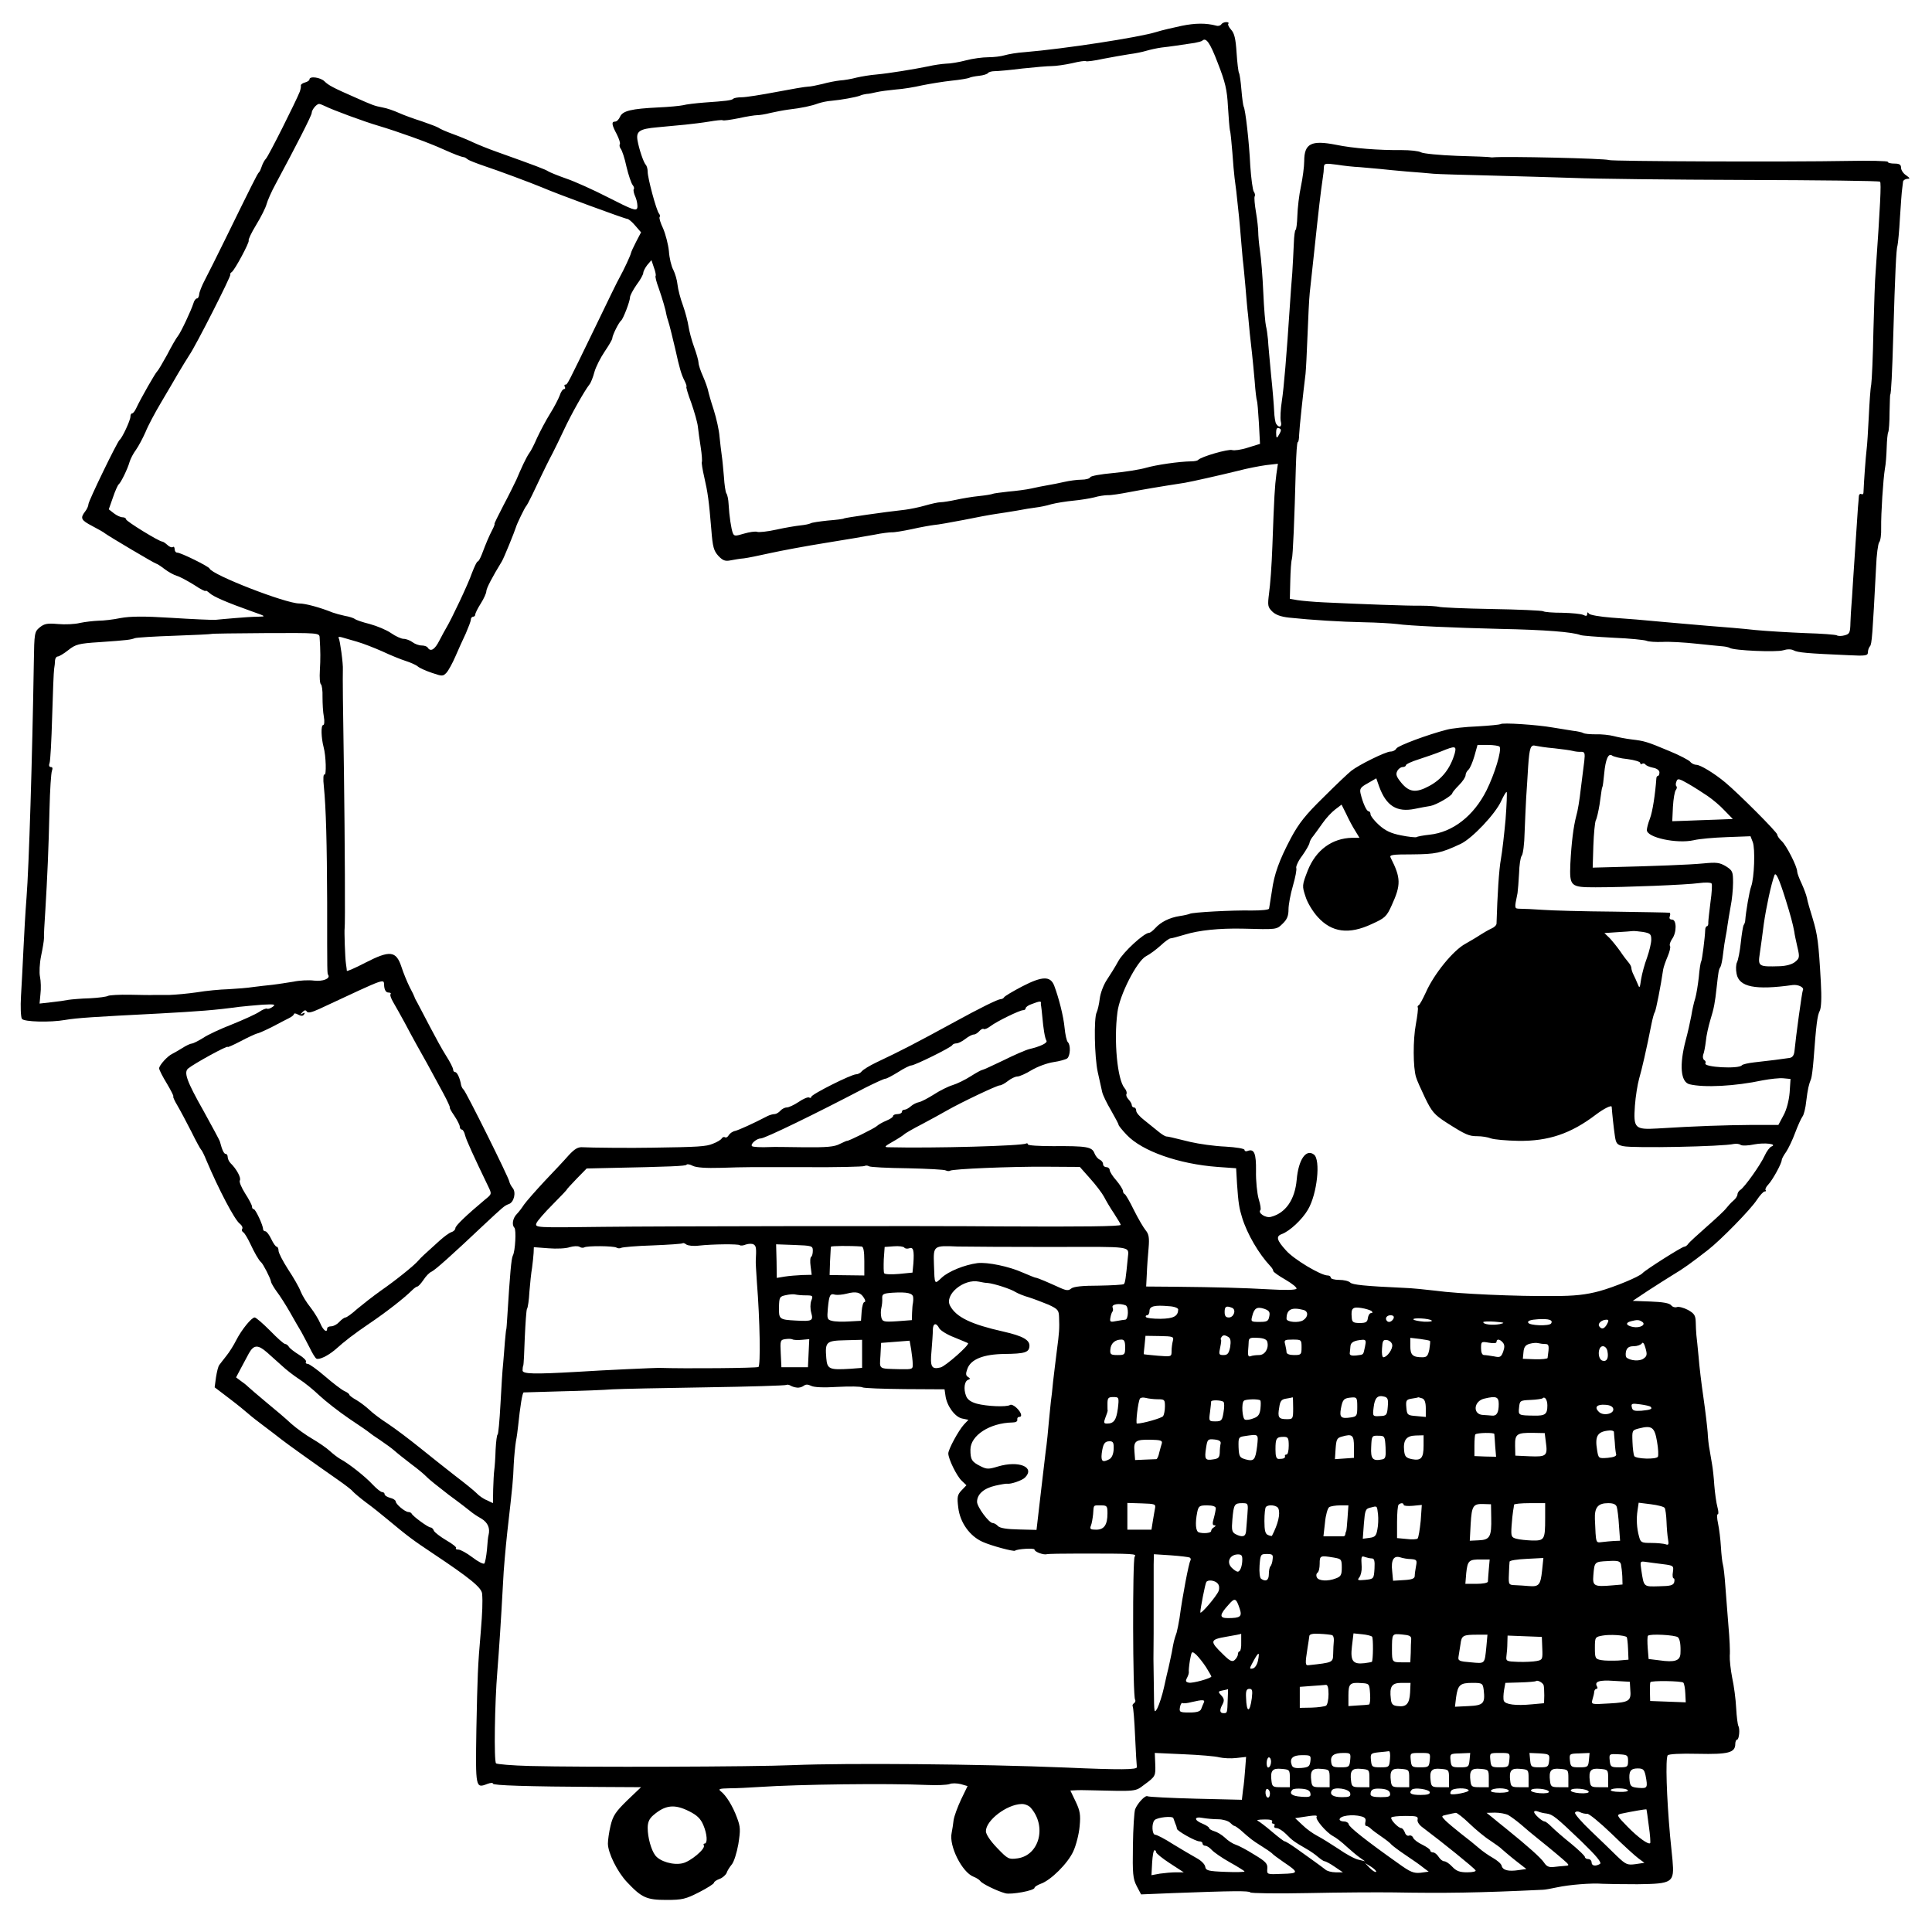 <?xml version="1.0" standalone="no"?>
<!DOCTYPE svg PUBLIC "-//W3C//DTD SVG 20010904//EN"
 "http://www.w3.org/TR/2001/REC-SVG-20010904/DTD/svg10.dtd">
<svg version="1.0" xmlns="http://www.w3.org/2000/svg"
 width="874pt" height="874pt" viewBox="0 0 874 874"
 preserveAspectRatio="xMidYMid meet">
<g transform="translate(0,874) scale(0.1,-0.1)"
fill="#000000" stroke="none">
<path d="M5345 8623 c-38 -8 -90 -20 -115 -28 -77 -24 -414 -76 -595 -91 -33
-2 -73 -9 -90 -14 -16 -5 -50 -9 -75 -9 -25 0 -70 -6 -100 -14 -30 -8 -71 -15
-90 -15 -19 -1 -55 -6 -80 -12 -69 -14 -180 -32 -235 -37 -27 -2 -68 -9 -90
-14 -22 -6 -56 -12 -75 -13 -19 -2 -55 -9 -80 -16 -25 -6 -54 -12 -65 -12 -11
0 -75 -11 -143 -24 -68 -13 -138 -24 -156 -24 -18 0 -36 -3 -39 -7 -8 -7 -31
-10 -132 -17 -38 -3 -81 -8 -95 -12 -14 -3 -64 -8 -112 -10 -121 -6 -161 -15
-173 -42 -5 -12 -15 -22 -22 -22 -18 0 -16 -14 7 -57 10 -20 17 -40 14 -45 -3
-5 -1 -14 4 -21 6 -7 18 -43 26 -81 9 -38 22 -76 28 -83 6 -7 8 -16 5 -19 -3
-3 0 -19 8 -36 7 -17 10 -39 8 -48 -4 -16 -22 -9 -130 46 -68 35 -155 74 -191
86 -37 13 -74 28 -82 33 -14 9 -53 24 -235 89 -34 12 -81 31 -105 42 -25 12
-67 29 -95 39 -27 10 -55 22 -61 27 -6 4 -40 17 -75 29 -35 11 -82 28 -104 38
-22 10 -56 22 -75 25 -36 7 -42 9 -125 46 -96 42 -119 54 -137 72 -18 18 -68
25 -68 9 0 -5 -9 -11 -20 -14 -11 -3 -20 -9 -19 -14 1 -4 -1 -17 -5 -28 -16
-41 -141 -291 -153 -303 -6 -6 -15 -22 -19 -35 -4 -12 -9 -24 -13 -27 -6 -5
-30 -53 -153 -304 -35 -71 -75 -152 -90 -180 -15 -28 -27 -59 -27 -68 -1 -10
-5 -18 -10 -18 -5 0 -13 -10 -16 -22 -10 -32 -56 -130 -70 -148 -7 -8 -29 -46
-49 -85 -21 -38 -41 -72 -45 -75 -7 -5 -73 -120 -95 -167 -6 -13 -14 -23 -18
-23 -5 0 -8 -7 -8 -15 0 -16 -37 -96 -49 -105 -11 -9 -141 -277 -141 -291 0
-8 -7 -23 -15 -33 -23 -30 -19 -39 33 -66 26 -14 52 -28 57 -33 19 -14 226
-137 232 -137 3 0 20 -11 37 -24 17 -13 42 -27 56 -31 14 -4 49 -23 78 -41 28
-19 52 -31 52 -27 0 3 8 -1 18 -10 17 -16 77 -42 192 -83 65 -23 65 -23 25
-24 -22 0 -67 -3 -100 -6 -33 -3 -73 -6 -90 -8 -16 -1 -106 3 -200 9 -127 8
-185 7 -230 -1 -33 -7 -78 -12 -100 -12 -22 -1 -59 -5 -83 -10 -23 -6 -68 -8
-100 -5 -47 4 -61 2 -82 -15 -24 -20 -25 -24 -27 -159 -7 -435 -22 -924 -33
-1063 -5 -63 -11 -169 -14 -235 -3 -66 -8 -160 -11 -210 -3 -49 -1 -96 4 -104
9 -14 129 -17 196 -5 52 9 130 14 425 29 180 10 251 15 360 30 25 3 73 7 108
10 55 3 61 1 45 -10 -10 -7 -21 -11 -25 -8 -5 2 -20 -4 -36 -15 -15 -10 -70
-35 -122 -56 -52 -20 -112 -48 -132 -62 -21 -13 -43 -24 -50 -25 -7 0 -26 -9
-43 -20 -16 -10 -37 -22 -45 -26 -22 -10 -60 -52 -60 -66 0 -7 16 -38 35 -69
19 -32 32 -58 29 -58 -3 0 5 -19 19 -42 14 -24 42 -77 63 -118 20 -41 40 -77
43 -80 4 -3 15 -25 25 -50 54 -128 128 -270 151 -286 9 -7 14 -17 11 -23 -4
-5 -1 -13 5 -16 6 -4 19 -26 30 -49 20 -43 40 -78 50 -86 9 -7 43 -73 45 -88
1 -7 13 -27 26 -45 14 -18 40 -59 59 -92 18 -33 42 -73 52 -90 9 -16 26 -49
38 -72 11 -23 24 -45 30 -49 12 -7 52 12 86 41 46 41 80 67 153 117 76 51 160
117 193 150 10 10 21 18 25 18 4 0 16 13 27 29 11 17 27 34 37 38 17 8 92 75
236 211 89 83 94 88 114 95 23 8 34 53 17 73 -7 9 -14 22 -15 29 -3 19 -197
409 -207 416 -4 3 -9 12 -11 20 -5 31 -18 59 -27 59 -5 0 -9 5 -9 11 0 7 -14
35 -32 63 -18 28 -50 87 -73 131 -23 44 -48 91 -55 105 -8 14 -15 27 -15 30
-1 3 -10 23 -22 45 -11 22 -28 63 -37 91 -24 73 -52 76 -163 19 -46 -24 -83
-40 -84 -37 0 4 -2 18 -4 32 -4 25 -8 150 -6 160 3 13 1 406 -3 700 -5 312 -6
438 -5 470 2 26 -13 135 -19 144 -3 5 3 6 14 3 10 -3 42 -12 69 -20 28 -8 79
-28 115 -44 36 -17 83 -36 105 -43 22 -7 47 -18 55 -25 8 -7 37 -20 64 -29 47
-16 50 -16 66 1 9 10 27 43 40 73 13 30 34 77 47 104 12 28 23 56 23 63 0 7 5
13 10 13 6 0 10 5 10 10 0 6 11 28 25 50 14 22 25 47 25 55 0 13 26 63 70 135
9 14 58 135 64 155 4 15 40 89 46 95 3 3 15 25 27 50 64 135 76 158 93 190 10
19 33 67 51 105 33 71 93 177 115 205 7 8 17 34 23 57 6 22 27 64 46 92 19 28
35 55 35 61 0 13 30 73 40 80 9 7 40 87 40 105 0 8 14 34 30 57 17 22 30 47
30 53 0 7 8 23 18 36 l19 22 11 -33 c7 -18 10 -35 8 -38 -3 -2 3 -27 14 -56
17 -49 32 -100 35 -121 1 -5 4 -17 7 -25 5 -13 24 -91 33 -130 19 -87 28 -116
41 -141 8 -16 12 -29 9 -29 -2 0 7 -33 22 -72 14 -40 28 -89 30 -108 2 -19 8
-62 13 -94 5 -32 7 -62 5 -66 -2 -3 3 -35 11 -69 16 -70 21 -105 32 -238 6
-78 11 -95 32 -118 20 -21 31 -25 55 -20 16 3 44 8 60 9 17 2 71 13 120 24 50
11 162 32 250 46 88 14 187 31 220 37 33 7 69 11 79 11 11 -1 51 6 90 14 39 9
85 17 101 19 17 1 77 12 135 23 58 12 123 24 145 27 22 3 65 10 95 15 30 6 69
12 85 14 17 2 49 8 71 15 23 6 68 13 99 16 32 3 75 10 95 15 20 6 48 10 61 10
13 -1 58 6 99 14 64 12 127 23 250 42 34 6 150 32 240 54 41 11 99 22 128 26
l53 6 -7 -48 c-7 -54 -10 -99 -18 -324 -3 -85 -10 -182 -15 -214 -7 -55 -6
-62 14 -82 15 -15 39 -24 76 -28 104 -11 235 -19 339 -21 58 -1 125 -5 150 -8
54 -8 259 -17 465 -22 205 -4 329 -14 365 -28 8 -3 75 -8 149 -12 74 -3 142
-10 150 -14 9 -4 41 -6 71 -5 30 2 100 -2 155 -8 55 -6 109 -11 120 -12 11 -1
25 -4 30 -7 18 -12 210 -20 241 -11 19 6 37 6 48 0 18 -10 62 -14 249 -22 77
-4 87 -2 87 13 0 9 4 21 9 27 9 8 12 52 28 359 2 55 9 105 14 112 6 6 10 35 9
65 -1 65 9 220 17 268 4 19 7 62 8 95 1 34 4 65 7 70 3 6 6 46 6 90 1 44 2 80
3 80 4 0 9 99 14 275 8 272 13 384 19 400 2 8 8 65 11 125 4 61 8 119 10 130
1 11 3 26 4 33 0 6 9 12 19 13 14 0 13 3 -5 16 -13 8 -23 24 -23 34 0 14 -7
19 -30 19 -16 0 -30 3 -30 8 0 4 -82 6 -182 4 -264 -5 -1070 -2 -1080 4 -11 7
-475 18 -527 12 -3 0 -8 0 -11 1 -3 1 -70 4 -149 6 -78 3 -152 10 -163 16 -10
6 -49 10 -86 10 -105 -1 -221 8 -298 24 -112 22 -144 6 -144 -74 0 -25 -7 -77
-15 -115 -8 -37 -15 -97 -16 -132 -1 -35 -5 -64 -8 -64 -3 0 -7 -28 -8 -62 -1
-35 -5 -94 -7 -133 -3 -38 -8 -99 -10 -135 -16 -243 -28 -384 -37 -443 -6 -38
-8 -79 -5 -93 7 -25 -7 -33 -21 -11 -4 6 -8 32 -9 57 -1 25 -7 99 -14 165 -6
66 -13 138 -14 160 -2 22 -6 49 -9 60 -3 11 -9 79 -12 150 -3 72 -10 157 -15
190 -5 33 -8 71 -8 85 0 14 -4 54 -10 89 -6 35 -9 68 -6 73 3 5 1 14 -4 21 -5
7 -12 59 -16 117 -5 107 -22 256 -30 268 -2 4 -7 38 -10 75 -3 38 -8 72 -11
77 -3 5 -8 46 -11 92 -4 63 -10 88 -25 104 -10 11 -16 24 -12 27 3 4 -1 7 -10
7 -9 0 -19 -5 -22 -10 -4 -6 -14 -9 -23 -6 -46 12 -94 12 -157 -1z m164 -168
c34 -87 42 -121 46 -197 3 -51 7 -99 9 -108 3 -8 7 -53 11 -100 3 -47 8 -98
10 -115 4 -27 10 -75 20 -175 2 -19 7 -75 11 -125 4 -49 8 -92 9 -95 1 -3 4
-45 9 -95 4 -49 9 -108 12 -130 2 -22 6 -60 8 -85 3 -25 7 -65 10 -90 3 -25 8
-81 12 -125 3 -44 8 -83 10 -87 2 -3 6 -49 9 -101 l5 -95 -55 -17 c-30 -10
-62 -14 -71 -11 -16 6 -142 -30 -154 -45 -3 -3 -16 -6 -30 -6 -59 -1 -159 -16
-205 -29 -27 -8 -95 -19 -150 -24 -55 -5 -101 -13 -103 -19 -2 -6 -20 -11 -40
-11 -20 0 -55 -5 -77 -10 -22 -5 -56 -12 -75 -15 -19 -3 -53 -10 -75 -15 -22
-5 -69 -11 -104 -14 -35 -4 -66 -8 -70 -10 -3 -2 -31 -7 -61 -10 -31 -3 -78
-11 -105 -17 -28 -6 -59 -11 -70 -11 -11 0 -42 -7 -70 -15 -27 -8 -68 -16 -90
-19 -100 -11 -270 -36 -276 -39 -3 -3 -37 -7 -75 -10 -37 -4 -73 -9 -78 -13
-6 -3 -26 -7 -46 -9 -19 -2 -68 -10 -108 -19 -40 -9 -80 -13 -87 -10 -8 3 -35
-1 -59 -8 -40 -12 -45 -12 -51 3 -7 18 -16 76 -19 131 -1 20 -5 41 -10 48 -4
6 -9 40 -11 74 -3 35 -7 79 -10 98 -3 19 -7 58 -10 85 -2 28 -14 82 -26 120
-13 39 -24 79 -26 89 -2 10 -12 39 -23 64 -11 24 -20 52 -20 61 0 9 -9 41 -20
71 -11 30 -22 72 -25 92 -3 21 -14 64 -25 95 -12 32 -23 75 -25 95 -2 21 -11
51 -19 67 -9 16 -18 54 -20 85 -3 30 -15 76 -26 102 -12 25 -19 48 -16 52 3 3
2 10 -3 16 -12 15 -51 160 -51 189 0 13 -4 27 -9 32 -10 11 -30 70 -37 110 -7
41 9 52 89 59 39 4 97 9 127 12 30 3 79 9 109 14 29 5 56 8 60 6 4 -3 36 2 72
9 36 8 74 14 85 14 10 0 37 4 59 10 22 5 58 12 80 15 61 7 107 17 136 28 15 5
42 11 60 12 45 4 110 16 129 23 8 4 22 7 30 8 8 0 29 4 45 8 17 4 56 9 87 12
32 2 86 11 120 19 35 7 95 17 133 21 39 4 74 10 80 13 5 3 25 7 44 9 20 2 38
8 41 13 3 4 16 8 30 8 14 0 70 5 125 12 55 6 115 11 133 11 18 0 60 6 92 13
32 8 61 12 63 9 3 -2 38 2 78 11 41 8 94 17 119 21 25 3 59 10 75 15 17 5 48
12 70 15 38 4 83 11 150 21 16 3 31 7 34 10 17 16 35 -9 70 -101z m-4041 -194
c35 -18 182 -72 244 -90 87 -26 227 -76 290 -105 54 -24 82 -35 96 -37 4 0 12
-5 18 -10 6 -5 40 -18 75 -30 58 -19 214 -77 264 -98 59 -26 372 -141 382
-141 6 0 23 -14 37 -31 l26 -30 -22 -42 c-12 -23 -23 -47 -24 -53 -2 -10 -31
-73 -51 -109 -7 -11 -55 -110 -108 -220 -132 -272 -128 -265 -138 -265 -4 0
-5 -4 -2 -10 3 -5 2 -10 -3 -10 -6 0 -15 -13 -20 -29 -6 -16 -25 -53 -44 -83
-18 -29 -44 -78 -58 -108 -13 -30 -29 -62 -36 -70 -6 -8 -18 -31 -27 -50 -9
-19 -23 -51 -31 -70 -9 -19 -35 -72 -59 -117 -24 -46 -42 -83 -40 -83 2 0 -2
-12 -10 -27 -15 -29 -27 -57 -47 -110 -7 -18 -15 -33 -19 -33 -4 0 -15 -24
-26 -52 -16 -48 -93 -210 -116 -248 -5 -8 -19 -34 -31 -57 -21 -42 -40 -53
-53 -33 -3 6 -16 10 -28 10 -12 0 -31 7 -41 15 -11 8 -29 15 -40 15 -11 0 -37
12 -57 26 -20 14 -63 32 -96 41 -32 8 -62 18 -68 23 -5 4 -26 11 -45 14 -19 4
-44 11 -55 15 -57 23 -123 41 -151 41 -62 0 -394 129 -406 158 -4 10 -130 72
-146 72 -7 0 -12 7 -12 16 0 8 -4 13 -9 9 -5 -3 -16 2 -24 10 -9 8 -19 15 -23
15 -14 0 -164 92 -164 101 0 5 -7 9 -16 9 -9 0 -26 8 -39 18 l-23 18 19 54
c10 30 22 56 26 59 10 8 40 69 49 101 4 14 17 39 29 55 12 17 31 53 43 80 11
28 43 88 71 135 28 47 63 107 78 133 16 27 38 63 49 80 30 43 190 359 186 365
-2 3 1 8 6 11 14 9 82 137 77 143 -3 3 12 35 34 71 22 36 43 78 47 94 4 15 22
57 42 93 92 171 162 308 162 319 0 14 21 40 33 41 4 0 15 -4 25 -9z m4682
-277 c25 -2 65 -6 90 -8 25 -3 81 -8 125 -12 44 -3 98 -8 120 -10 22 -2 137
-5 255 -8 118 -3 289 -8 380 -11 91 -4 438 -8 772 -9 334 -1 610 -4 613 -8 6
-6 1 -106 -20 -408 -3 -30 -7 -149 -10 -265 -2 -115 -7 -226 -10 -245 -4 -19
-8 -84 -11 -145 -3 -60 -7 -128 -10 -150 -4 -33 -12 -142 -14 -193 0 -7 -4
-10 -10 -7 -5 3 -11 -2 -11 -12 -1 -10 -2 -31 -4 -48 -2 -28 -5 -75 -22 -330
-3 -55 -7 -109 -8 -120 -1 -11 -3 -43 -4 -71 -1 -47 -4 -52 -26 -58 -14 -4
-30 -4 -36 0 -6 3 -69 8 -142 10 -73 3 -175 9 -227 14 -52 6 -149 14 -215 19
-66 6 -154 13 -195 17 -121 11 -140 13 -240 20 -52 4 -98 12 -102 18 -5 8 -8
7 -8 -2 0 -9 -5 -10 -17 -4 -10 5 -53 9 -95 10 -43 0 -82 3 -87 7 -6 3 -111 8
-234 10 -123 2 -230 7 -238 10 -8 2 -43 5 -79 5 -63 -1 -270 7 -440 15 -46 2
-100 7 -120 10 l-35 6 2 82 c1 45 4 89 7 97 5 15 12 183 18 412 2 65 5 118 9
118 3 0 6 15 6 33 1 29 18 188 29 276 2 18 6 97 9 175 3 77 7 164 10 191 3 28
12 111 20 185 21 198 29 267 39 335 3 17 5 38 5 49 1 17 6 18 59 11 31 -5 77
-10 102 -11z m-361 -1205 c-13 -25 -16 -24 -16 5 0 16 4 23 13 19 10 -4 11
-10 3 -24z m-4343 -923 c4 -62 4 -97 1 -149 -2 -32 0 -60 5 -63 4 -3 8 -28 7
-57 0 -29 2 -69 6 -89 4 -22 2 -38 -3 -38 -11 0 -9 -58 2 -100 11 -40 13 -130
4 -124 -5 4 -7 -20 -3 -53 10 -100 14 -259 15 -523 0 -338 0 -322 5 -331 10
-16 -25 -30 -65 -25 -23 3 -65 1 -93 -5 -29 -5 -71 -11 -94 -14 -23 -2 -62 -7
-87 -10 -25 -4 -76 -8 -113 -10 -37 -1 -101 -7 -142 -14 -41 -6 -97 -11 -125
-12 -28 0 -60 0 -71 0 -11 -1 -59 0 -107 1 -48 1 -93 -2 -99 -5 -6 -4 -43 -9
-82 -11 -40 -1 -83 -5 -97 -7 -14 -3 -49 -8 -78 -11 l-53 -6 4 43 c3 24 2 59
-2 78 -4 19 -2 61 5 95 7 33 13 69 13 80 -1 10 2 66 6 124 9 149 15 281 19
460 2 85 7 163 11 173 4 11 3 17 -5 17 -7 0 -10 7 -6 17 4 9 9 105 12 212 3
108 7 205 9 216 2 11 4 28 4 38 1 9 6 17 12 17 6 0 28 13 48 29 33 26 46 30
141 36 130 9 141 11 160 18 8 3 89 8 179 11 90 3 165 7 166 8 2 2 113 3 247 4
240 1 243 1 244 -20z m311 -1606 c9 0 13 -3 10 -7 -4 -3 2 -20 12 -37 10 -17
33 -58 51 -91 17 -33 42 -78 54 -100 24 -42 65 -116 122 -222 19 -35 31 -63
29 -63 -3 0 6 -17 20 -37 14 -21 25 -43 25 -50 0 -7 4 -13 9 -13 5 0 12 -12
15 -26 6 -23 38 -93 105 -232 16 -33 16 -34 -14 -58 -86 -72 -135 -119 -135
-130 0 -7 -8 -15 -18 -18 -10 -3 -34 -21 -54 -39 -73 -66 -83 -75 -94 -88 -19
-23 -105 -92 -173 -139 -35 -25 -82 -62 -106 -82 -23 -21 -47 -38 -52 -38 -5
0 -18 -9 -28 -20 -10 -11 -26 -20 -37 -20 -10 0 -18 -4 -18 -10 0 -22 -18 -8
-31 23 -7 17 -27 50 -44 72 -18 22 -38 55 -45 73 -7 19 -33 64 -57 100 -23 36
-43 74 -43 84 0 10 -4 18 -8 18 -5 0 -16 16 -25 35 -9 19 -21 35 -27 35 -5 0
-10 4 -10 10 0 17 -34 90 -42 90 -5 0 -8 5 -8 12 0 6 -14 33 -31 59 -17 27
-28 53 -24 59 7 11 -15 52 -42 78 -7 7 -13 20 -13 28 0 8 -4 14 -9 14 -8 0
-16 17 -26 55 -1 6 -35 68 -74 139 -77 136 -91 176 -69 193 27 22 178 105 178
97 0 -3 26 9 59 26 32 17 65 32 72 34 8 1 39 15 69 30 30 16 65 34 77 40 13 6
23 15 23 19 0 4 9 3 19 -3 14 -7 22 -7 27 2 5 7 2 8 -7 3 -12 -7 -12 -5 -1 6
9 10 15 11 20 3 5 -8 22 -4 57 12 318 148 289 138 293 102 2 -18 9 -28 19 -28z"/>
<path d="M6788 5464 c-3 -2 -50 -7 -104 -10 -54 -2 -117 -9 -139 -15 -86 -22
-220 -72 -228 -85 -4 -8 -16 -14 -27 -14 -21 0 -143 -60 -177 -87 -13 -10 -69
-63 -125 -119 -82 -80 -112 -118 -148 -185 -53 -100 -76 -164 -86 -239 -5 -30
-9 -58 -10 -62 -1 -5 -2 -12 -3 -18 0 -6 -34 -9 -78 -9 -87 2 -270 -8 -281
-15 -4 -2 -24 -7 -45 -10 -46 -7 -86 -27 -111 -55 -11 -12 -23 -21 -28 -21
-22 0 -116 -86 -139 -128 -14 -26 -38 -64 -52 -85 -14 -21 -29 -59 -32 -85 -3
-26 -10 -54 -14 -62 -13 -25 -10 -201 5 -270 8 -36 17 -76 20 -90 3 -14 21
-51 40 -83 18 -32 34 -61 34 -65 0 -4 17 -25 37 -46 70 -74 236 -132 411 -145
l84 -6 4 -70 c6 -88 10 -111 23 -153 23 -75 76 -165 128 -220 7 -7 13 -17 13
-22 0 -4 25 -22 55 -39 31 -18 53 -36 50 -41 -4 -6 -51 -7 -118 -3 -126 7
-241 10 -432 12 l-130 1 3 58 c1 31 5 84 8 116 4 47 1 63 -13 80 -10 12 -34
53 -53 91 -19 39 -38 72 -42 73 -5 2 -8 9 -8 15 -1 7 -14 28 -30 47 -17 19
-30 40 -30 47 0 7 -7 13 -15 13 -8 0 -15 6 -15 14 0 8 -7 16 -15 20 -8 3 -19
16 -24 29 -11 29 -35 33 -188 32 -62 0 -113 3 -113 8 0 4 -3 6 -8 4 -16 -11
-422 -22 -622 -17 -22 0 -19 4 20 26 25 14 47 29 50 32 3 4 39 25 80 46 41 22
93 50 115 63 63 36 225 113 238 113 7 0 23 9 37 20 14 11 33 20 42 20 10 0 39
13 65 29 27 16 71 32 98 36 28 4 56 12 63 17 14 12 16 60 3 73 -6 6 -12 35
-15 65 -5 53 -26 135 -47 191 -17 44 -53 44 -144 -3 -44 -23 -81 -45 -83 -50
-2 -4 -9 -8 -15 -8 -12 0 -92 -39 -212 -105 -174 -95 -238 -128 -352 -182 -29
-14 -57 -31 -64 -39 -6 -8 -18 -14 -26 -14 -22 0 -203 -91 -203 -102 0 -5 -4
-6 -10 -3 -5 3 -27 -6 -47 -20 -21 -14 -45 -25 -54 -25 -9 0 -22 -7 -29 -15
-7 -8 -19 -15 -26 -15 -8 0 -22 -4 -32 -9 -67 -35 -130 -63 -146 -67 -11 -2
-24 -11 -29 -19 -4 -8 -12 -13 -17 -10 -5 3 -11 1 -15 -5 -3 -6 -21 -17 -40
-24 -30 -13 -67 -15 -275 -18 -89 -2 -286 0 -313 2 -22 2 -37 -7 -64 -36 -19
-22 -69 -75 -110 -118 -41 -44 -82 -91 -92 -105 -9 -14 -24 -34 -33 -43 -18
-18 -24 -49 -11 -62 9 -9 4 -106 -7 -126 -7 -13 -13 -83 -25 -275 -2 -33 -4
-60 -5 -60 -1 0 -3 -25 -6 -55 -2 -30 -6 -75 -8 -100 -3 -25 -8 -107 -12 -182
-4 -76 -10 -138 -13 -138 -3 0 -7 -30 -9 -68 -1 -37 -4 -78 -6 -92 -2 -14 -4
-53 -5 -87 l-1 -63 -27 13 c-16 6 -37 21 -48 33 -11 11 -54 46 -95 77 -41 32
-113 89 -160 127 -47 38 -112 87 -145 109 -33 21 -71 50 -85 64 -14 13 -40 33
-57 43 -18 10 -33 21 -33 25 0 3 -10 11 -22 16 -13 6 -52 36 -88 67 -36 31
-71 56 -78 56 -7 0 -11 4 -8 9 4 5 -11 20 -31 32 -21 13 -42 29 -46 36 -4 7
-12 13 -17 13 -6 0 -36 27 -68 60 -33 33 -64 60 -70 60 -14 0 -59 -55 -84
-104 -11 -22 -31 -54 -45 -71 -13 -16 -27 -35 -31 -40 -5 -6 -11 -31 -15 -56
l-6 -45 67 -51 c37 -28 76 -60 87 -70 11 -10 43 -35 70 -55 28 -21 62 -47 77
-59 28 -22 147 -107 253 -181 33 -23 65 -47 70 -54 6 -7 33 -30 61 -51 29 -21
71 -55 95 -75 95 -79 115 -94 208 -156 165 -110 220 -154 222 -182 3 -37 1
-85 -6 -170 -14 -160 -15 -203 -20 -442 -4 -268 -4 -269 50 -248 14 5 25 6 25
1 0 -8 148 -13 488 -15 l182 -1 -63 -60 c-53 -52 -64 -69 -75 -114 -7 -29 -12
-66 -12 -81 0 -42 43 -129 87 -175 66 -70 88 -80 178 -80 72 0 87 4 148 35 37
19 67 38 67 43 0 4 11 12 25 17 14 5 28 18 32 27 3 10 14 27 23 38 10 11 23
53 30 92 10 64 10 78 -6 120 -19 52 -49 101 -74 120 -12 10 -5 12 40 13 30 0
91 3 135 6 181 12 577 17 760 9 43 -2 88 0 100 4 11 5 34 4 51 0 l31 -9 -29
-60 c-16 -34 -31 -75 -34 -93 -2 -18 -6 -44 -9 -59 -13 -58 47 -178 99 -198
13 -5 27 -14 31 -20 7 -11 73 -44 113 -55 26 -7 132 12 132 25 0 4 12 12 28
18 46 16 122 92 147 146 13 28 26 79 29 114 5 52 2 70 -18 112 l-24 50 21 1
c12 1 45 1 72 0 209 -5 200 -6 241 25 52 38 52 40 50 95 l-2 49 131 -6 c71 -3
144 -9 161 -14 18 -4 52 -6 77 -3 l44 5 -4 -53 c-2 -30 -6 -74 -10 -97 l-5
-44 -209 5 c-115 3 -213 8 -218 11 -10 6 -45 -31 -56 -59 -4 -11 -9 -85 -10
-165 -2 -127 0 -149 17 -182 l20 -38 146 6 c268 10 343 11 348 3 2 -4 120 -6
262 -3 141 3 316 4 387 3 230 -4 382 -2 675 12 8 0 37 5 64 11 56 12 155 20
206 16 19 -1 90 -2 158 -2 159 2 167 7 158 109 -4 39 -9 88 -11 110 -16 178
-21 347 -11 364 4 6 57 9 137 7 138 -3 169 5 169 45 0 10 4 19 8 19 9 0 14 48
6 62 -3 5 -8 42 -10 81 -2 40 -10 101 -18 137 -7 36 -12 81 -11 100 2 19 -1
80 -6 135 -4 55 -11 136 -14 180 -3 44 -8 88 -11 97 -3 10 -7 46 -9 80 -2 35
-8 82 -13 106 -5 23 -6 42 -1 42 4 0 3 15 -2 33 -5 18 -11 62 -14 98 -2 35 -7
78 -10 94 -3 17 -8 46 -11 65 -4 19 -8 55 -9 80 -2 25 -10 95 -19 157 -9 61
-19 144 -22 185 -4 40 -8 84 -10 98 -1 14 -3 41 -3 60 -1 30 -7 38 -35 54 -19
10 -42 16 -50 13 -8 -3 -20 0 -26 8 -8 10 -39 15 -93 17 l-81 3 69 46 c39 25
90 58 115 73 44 26 80 52 156 111 59 46 192 182 221 226 14 21 30 39 36 39 6
0 8 3 4 6 -3 3 2 15 12 25 20 21 61 96 61 111 0 5 9 22 20 37 10 15 29 54 41
87 12 32 27 65 33 73 6 7 14 39 17 70 7 56 11 73 22 101 3 8 8 47 11 85 12
160 17 201 28 222 7 14 9 59 5 130 -10 180 -15 215 -37 288 -12 38 -24 80 -26
93 -3 14 -14 43 -24 65 -11 23 -20 47 -20 54 0 23 -49 119 -70 138 -11 10 -20
23 -20 29 0 11 -175 186 -235 236 -49 41 -113 80 -131 80 -9 0 -22 6 -28 14
-6 7 -49 30 -96 49 -100 42 -111 45 -170 52 -25 3 -61 10 -80 15 -19 5 -56 9
-81 8 -26 0 -51 2 -57 6 -5 3 -26 8 -46 10 -19 3 -61 10 -93 15 -67 12 -228
23 -235 15z m-4 -102 c10 -17 -22 -122 -59 -197 -58 -116 -153 -190 -258 -201
-28 -3 -55 -8 -59 -11 -4 -2 -36 1 -70 8 -46 9 -71 21 -100 47 -21 19 -38 41
-38 48 0 8 -4 14 -9 14 -9 0 -26 38 -36 80 -5 22 0 29 33 47 l38 22 13 -37
c32 -88 80 -118 162 -101 24 5 56 11 70 13 27 5 98 46 99 58 0 3 14 20 30 36
17 17 30 37 30 45 0 8 6 19 13 25 7 6 19 34 27 62 l14 50 47 0 c26 0 50 -4 53
-8z m246 -7 c36 -4 74 -9 85 -12 11 -3 28 -5 38 -4 16 0 18 -6 14 -42 -3 -23
-10 -80 -16 -127 -5 -47 -14 -101 -20 -120 -13 -49 -22 -121 -27 -217 -4 -103
0 -107 114 -107 130 0 410 11 468 19 28 4 54 3 57 -2 3 -5 1 -42 -5 -83 -5
-41 -10 -83 -10 -92 1 -10 -2 -18 -6 -18 -4 0 -8 -8 -8 -17 -1 -34 -14 -135
-18 -142 -3 -4 -8 -36 -11 -72 -4 -35 -11 -78 -16 -95 -6 -18 -14 -54 -18 -80
-5 -27 -16 -76 -25 -109 -30 -114 -23 -190 17 -200 66 -16 206 -9 332 18 33 6
75 11 93 9 l32 -3 -4 -61 c-3 -37 -14 -79 -28 -104 l-23 -43 -125 0 c-118 -1
-247 -5 -422 -16 -103 -6 -109 1 -102 103 3 42 12 97 19 122 12 41 33 131 56
248 5 24 11 48 15 53 5 8 27 118 38 194 2 11 11 37 20 58 9 21 14 42 11 47 -4
6 1 20 9 32 22 30 21 88 0 88 -10 0 -14 6 -10 15 3 8 2 16 -2 16 -4 1 -117 3
-252 5 -135 1 -279 5 -320 8 -41 3 -87 5 -102 5 -28 1 -28 -2 -13 71 2 14 5
54 7 90 1 36 6 71 12 79 6 7 12 54 13 105 2 50 5 120 7 156 2 36 7 100 9 142
6 87 11 101 35 94 10 -2 46 -8 82 -11z m-449 -23 c-20 -69 -58 -117 -116 -148
-59 -32 -90 -28 -125 14 -23 28 -27 39 -19 54 5 10 16 18 24 18 8 0 15 4 15 8
0 5 26 17 58 27 31 10 77 26 102 36 63 26 70 25 61 -9z m782 -26 c31 -4 57
-12 57 -17 0 -6 4 -8 9 -4 5 3 12 1 15 -4 3 -4 18 -11 34 -14 17 -3 29 -12 29
-21 0 -9 -3 -16 -7 -16 -4 0 -7 -6 -7 -12 -5 -70 -17 -150 -29 -181 -8 -20
-14 -44 -14 -52 0 -34 136 -63 212 -46 24 6 91 12 150 14 l107 4 10 -26 c12
-29 7 -163 -7 -201 -8 -21 -24 -114 -27 -155 0 -5 -3 -14 -7 -20 -3 -5 -9 -41
-13 -80 -4 -38 -12 -78 -17 -88 -5 -9 -6 -33 -2 -52 11 -60 84 -75 254 -51 25
3 53 -11 46 -23 -4 -6 -32 -211 -38 -275 -2 -20 -9 -30 -23 -32 -25 -4 -95
-13 -160 -20 -27 -3 -52 -9 -55 -13 -13 -18 -176 -9 -165 9 3 5 0 12 -6 15 -5
4 -7 14 -4 24 4 9 9 36 12 61 2 25 12 68 20 95 17 55 21 77 29 150 8 72 9 79
17 91 4 7 9 33 12 60 3 27 8 60 11 74 3 14 7 39 9 55 2 17 9 54 14 84 6 29 11
78 11 108 0 49 -2 55 -32 74 -29 17 -42 19 -103 13 -63 -6 -218 -12 -425 -17
l-75 -2 3 99 c2 55 7 106 11 115 5 9 12 41 17 71 10 70 10 74 13 80 2 3 5 30
8 60 6 65 19 95 36 82 7 -5 38 -13 70 -16z m362 -167 c22 -15 57 -44 77 -66
l37 -38 -77 -3 c-42 -1 -104 -4 -137 -5 l-60 -2 3 65 c2 36 8 70 13 76 5 6 6
14 3 17 -4 3 -4 13 0 22 5 15 12 13 54 -11 26 -15 65 -40 87 -55z m-914 -105
c-6 -65 -15 -146 -21 -179 -9 -48 -16 -163 -20 -293 0 -7 -10 -17 -22 -22 -13
-6 -36 -19 -53 -30 -16 -11 -46 -28 -65 -39 -56 -30 -143 -137 -180 -221 -14
-30 -28 -57 -33 -58 -4 -2 -5 -7 -3 -10 2 -4 -2 -38 -9 -76 -13 -68 -13 -195
1 -239 3 -12 22 -54 41 -94 30 -62 42 -76 96 -111 88 -56 102 -62 141 -62 19
0 46 -4 61 -10 14 -5 70 -10 123 -11 136 -2 238 32 352 119 36 27 70 44 71 35
2 -30 9 -95 14 -129 5 -37 10 -43 38 -49 45 -10 450 -2 501 10 11 2 25 0 30
-4 6 -5 34 -4 62 2 46 9 108 2 77 -10 -7 -3 -21 -21 -30 -41 -19 -42 -91 -143
-110 -155 -7 -4 -13 -14 -13 -20 0 -7 -8 -20 -18 -28 -11 -9 -25 -25 -33 -35
-8 -11 -48 -48 -89 -84 -41 -36 -79 -71 -83 -77 -4 -7 -13 -13 -18 -13 -10 0
-176 -105 -189 -120 -15 -16 -126 -62 -195 -81 -60 -16 -111 -22 -205 -22
-167 -2 -436 10 -535 24 -44 5 -109 12 -145 13 -178 8 -232 14 -242 24 -7 7
-29 12 -50 12 -21 0 -38 5 -38 10 0 6 -6 10 -14 10 -31 0 -153 73 -188 113
-42 46 -47 64 -20 74 36 13 93 66 119 111 42 71 58 226 27 249 -36 27 -70 -23
-78 -114 -8 -90 -50 -151 -117 -168 -24 -6 -60 18 -47 31 3 3 0 25 -8 50 -7
25 -13 82 -12 126 1 81 -8 103 -39 91 -7 -3 -13 0 -13 5 0 6 -37 12 -87 15
-49 2 -119 12 -158 21 -89 22 -98 24 -110 25 -5 1 -22 11 -37 24 -15 12 -43
35 -62 50 -20 15 -36 34 -36 42 0 8 -4 15 -10 15 -5 0 -10 5 -10 11 0 6 -7 17
-15 26 -8 8 -12 19 -9 24 3 6 -1 18 -9 27 -32 38 -49 212 -32 342 9 78 88 232
129 254 18 9 47 31 67 49 19 18 39 32 44 32 6 0 35 8 65 17 65 20 156 29 260
27 157 -4 154 -5 182 22 20 19 27 35 27 65 0 21 9 70 20 107 11 38 18 74 15
81 -2 6 9 32 27 55 17 24 32 50 33 58 1 8 9 22 17 31 8 10 26 36 42 58 15 22
41 50 57 62 l29 22 21 -42 c11 -24 29 -58 40 -75 l20 -33 -33 0 c-91 -2 -164
-55 -201 -148 -26 -67 -26 -70 -10 -118 8 -27 33 -68 55 -92 63 -70 141 -81
245 -32 60 27 67 34 90 85 42 92 42 123 -5 215 -7 13 7 15 98 15 105 1 128 5
218 47 52 24 159 137 185 196 11 24 22 42 24 39 2 -2 0 -57 -5 -123z m1267
-364 c21 -67 33 -111 39 -145 1 -11 8 -42 14 -69 11 -46 10 -51 -11 -68 -14
-11 -40 -18 -69 -19 -96 -3 -99 -1 -90 58 4 26 12 86 18 133 11 76 33 179 48
220 6 18 21 -14 51 -110z m-645 -146 c33 -6 37 -10 37 -35 0 -16 -9 -52 -19
-81 -11 -29 -23 -73 -27 -98 -6 -42 -7 -43 -16 -20 -6 14 -14 33 -19 42 -5 10
-9 23 -9 29 0 6 -6 17 -12 24 -7 8 -24 30 -38 51 -14 20 -36 47 -48 60 l-24
23 59 4 c32 2 63 4 68 5 6 1 27 -1 48 -4z m-2724 -321 c-1 -5 0 -11 1 -15 1
-5 3 -25 5 -45 5 -58 12 -100 19 -111 6 -10 -27 -26 -78 -38 -16 -4 -69 -27
-117 -51 -48 -23 -91 -43 -95 -43 -4 0 -28 -13 -53 -29 -25 -16 -62 -34 -82
-40 -20 -6 -58 -25 -84 -42 -27 -17 -57 -33 -68 -35 -11 -2 -27 -10 -37 -19
-9 -8 -22 -15 -28 -15 -7 0 -12 -4 -12 -10 0 -5 -9 -10 -20 -10 -11 0 -20 -4
-20 -9 0 -5 -14 -14 -31 -21 -17 -7 -36 -18 -42 -24 -12 -11 -130 -69 -135
-67 -1 1 -16 -6 -33 -14 -24 -13 -59 -16 -162 -15 -73 1 -141 2 -152 1 -43 -2
-79 0 -83 4 -9 9 21 35 40 35 18 0 243 109 472 229 44 22 85 41 91 41 6 0 32
14 58 30 26 17 53 30 59 30 16 0 182 82 186 92 2 4 10 8 19 8 8 0 26 9 40 20
14 11 31 20 38 20 7 0 18 7 25 15 7 8 16 13 20 10 4 -3 18 3 31 13 29 22 132
72 147 72 7 0 12 4 12 9 0 5 12 14 28 19 34 13 42 14 41 5z m-1447 -746 c131
4 93 3 386 3 138 -1 257 2 262 5 6 3 15 3 21 -1 6 -4 85 -8 175 -9 89 -2 168
-6 173 -10 6 -3 15 -4 19 -1 14 8 272 19 432 18 l155 -1 47 -53 c26 -29 54
-66 63 -83 8 -16 28 -50 45 -75 16 -25 30 -48 30 -51 0 -7 -177 -9 -540 -7
-326 3 -1545 1 -1800 -2 -308 -4 -311 -4 -303 17 4 10 37 48 74 85 37 37 66
68 64 68 -1 0 18 21 43 47 l46 47 86 2 c299 6 362 9 366 15 2 4 15 2 28 -5 16
-8 59 -11 128 -9z m-101 -352 c63 7 180 8 186 2 3 -3 15 -2 27 3 13 4 28 5 36
0 11 -7 12 -18 9 -72 -1 -7 2 -51 5 -98 14 -174 17 -378 7 -384 -7 -5 -329 -8
-451 -4 -19 0 -248 -10 -370 -18 -193 -11 -245 -10 -246 6 0 8 1 18 3 22 2 3
5 61 7 127 3 66 7 125 10 130 4 5 9 40 11 78 3 37 8 86 12 108 3 22 6 52 7 67
l1 26 66 -5 c37 -3 80 -1 96 5 17 5 36 6 44 2 7 -5 17 -6 22 -3 12 8 133 7
146 -1 6 -4 16 -4 21 -1 6 3 70 9 142 11 73 3 135 7 137 10 2 2 10 -1 16 -6 7
-5 32 -8 56 -5z m516 -23 c0 -12 -3 -25 -7 -27 -5 -3 -6 -22 -3 -43 l5 -39
-43 -1 c-24 -1 -60 -4 -79 -7 l-36 -6 -1 76 -2 76 83 -3 c79 -3 83 -4 83 -26z
m221 19 c8 -1 12 -21 12 -66 l0 -65 -79 1 -78 1 2 62 c2 33 3 63 4 66 1 4 85
5 139 1z m215 -8 c19 7 23 -10 19 -68 l-4 -42 -61 -6 c-34 -3 -64 -2 -67 3 -3
4 -3 33 -2 63 l4 56 41 3 c23 2 45 -1 48 -6 4 -5 14 -6 22 -3z m650 6 c366 1
344 5 339 -49 -9 -93 -12 -114 -18 -119 -3 -3 -54 -6 -114 -7 -72 0 -113 -4
-124 -13 -12 -10 -21 -10 -50 3 -20 9 -51 23 -70 31 -19 8 -37 15 -41 15 -3 0
-30 11 -58 23 -62 28 -159 48 -205 43 -59 -8 -131 -37 -162 -66 -33 -31 -32
-34 -35 60 -3 85 -2 86 107 81 51 -1 245 -2 431 -2z m-294 -163 c29 -3 104
-27 125 -41 12 -7 39 -18 61 -24 22 -7 61 -22 88 -33 43 -20 47 -25 48 -57 2
-52 1 -68 -10 -151 -5 -41 -13 -104 -17 -140 -3 -36 -8 -76 -10 -90 -2 -14 -5
-54 -9 -90 -3 -36 -9 -99 -15 -140 -5 -41 -14 -118 -20 -170 -6 -52 -13 -114
-16 -138 l-5 -43 -80 2 c-53 1 -85 6 -94 15 -7 8 -18 14 -24 14 -17 0 -71 73
-71 96 0 34 30 61 82 73 26 6 51 10 55 9 15 -3 68 15 80 28 47 47 -28 78 -122
50 -43 -13 -51 -13 -79 1 -40 20 -46 30 -46 75 0 64 87 121 190 123 15 0 24 5
22 13 -1 6 2 12 8 12 16 0 11 19 -10 40 -12 12 -26 18 -31 14 -16 -10 -105 -6
-150 6 -28 8 -43 19 -49 36 -12 31 -7 67 10 72 10 4 10 6 -1 13 -10 6 -11 15
-3 36 15 44 73 67 169 68 91 1 110 7 112 35 2 28 -29 46 -117 66 -147 33 -214
65 -242 117 -27 50 62 124 131 109 13 -3 31 -6 40 -6z m-561 -67 c7 -10 8 -19
3 -19 -6 0 -11 -19 -13 -42 l-3 -43 -54 -3 c-30 -2 -65 -1 -78 3 -21 5 -22 10
-18 56 6 61 10 69 33 62 10 -2 34 0 53 5 42 11 62 6 77 -19z m223 2 c1 -9 0
-20 -1 -26 -2 -5 -3 -25 -4 -44 l-1 -33 -66 -5 c-61 -4 -67 -2 -72 17 -3 12
-3 31 0 43 3 12 5 32 4 44 -1 19 5 22 47 25 66 4 92 -2 93 -21z m-485 9 c31 0
33 -2 24 -24 -5 -14 -5 -37 0 -55 10 -36 4 -39 -69 -35 -76 4 -78 6 -77 61 1
45 3 48 31 54 17 4 36 5 43 3 8 -2 29 -4 48 -4z m1446 -45 c15 -6 13 -65 -2
-65 -4 0 -22 -3 -39 -6 -28 -6 -31 -4 -28 14 2 12 6 24 9 28 4 3 4 12 1 20 -5
14 31 20 59 9z m238 -19 c-1 -30 -20 -41 -80 -42 -34 0 -63 3 -66 8 -3 4 0 8
5 8 6 0 11 9 11 19 0 22 22 28 88 22 23 -1 42 -8 42 -15z m243 8 c21 -8 9 -44
-14 -44 -14 0 -19 7 -19 25 0 25 7 29 33 19z m169 -39 c-4 -22 -10 -25 -44
-25 -39 0 -40 1 -33 27 9 36 22 43 55 32 22 -8 26 -15 22 -34z m463 24 c5 -6
5 -9 -2 -9 -7 0 -13 -10 -15 -22 -2 -19 -9 -23 -37 -23 -29 0 -35 4 -36 25 -4
42 4 49 43 43 20 -3 41 -10 47 -14z m-308 5 c22 -6 22 -31 -1 -46 -20 -14 -76
-9 -76 6 0 43 23 54 77 40z m407 -39 c-4 -8 -12 -15 -20 -15 -8 0 -14 7 -14
15 0 8 9 15 20 15 13 0 18 -5 14 -15z m173 -9 c4 -4 -12 -6 -35 -5 -24 2 -45
6 -48 10 -5 9 73 5 83 -5z m540 -13 c-8 -13 -100 -10 -104 4 -3 8 12 13 44 15
49 3 70 -3 60 -19z m-232 -3 c-32 -6 -75 -2 -75 9 0 3 24 4 52 2 45 -4 48 -5
23 -11z m485 0 c-12 -22 -25 -26 -36 -9 -7 12 12 29 34 29 10 0 10 -5 2 -20z
m158 11 c21 -13 -8 -30 -40 -24 -32 6 -37 19 -10 26 28 7 36 7 50 -2z m-3179
-30 c6 -10 36 -29 68 -41 32 -13 60 -25 62 -26 9 -7 -101 -104 -124 -110 -41
-10 -48 2 -41 75 3 36 6 78 6 94 0 31 15 36 29 8z m1057 -56 c-3 -11 -6 -32
-6 -46 0 -27 0 -27 -62 -22 -35 3 -63 6 -64 7 0 0 1 19 4 42 l4 41 64 -1 c60
-1 65 -3 60 -21z m252 16 c9 -6 11 -19 7 -45 -6 -29 -12 -36 -30 -36 -21 0
-22 3 -15 35 4 19 6 35 3 35 -2 0 -1 5 2 10 7 12 16 12 33 1z m-1930 -12 l33
3 -3 -64 -3 -63 -60 0 -60 0 -3 62 c-3 58 -2 62 20 65 13 2 27 2 33 -1 5 -3
25 -4 43 -2z m2105 -9 c8 -30 -11 -60 -37 -60 -13 0 -31 -2 -38 -5 -10 -4 -13
2 -12 22 1 16 3 36 3 46 1 14 9 17 40 15 27 -1 41 -7 44 -18z m736 4 c2 -2 0
-19 -3 -39 -6 -28 -11 -35 -31 -35 -44 0 -55 10 -55 50 l0 38 43 -5 c23 -3 44
-7 46 -9z m-2569 -59 l0 -63 -52 -4 c-96 -6 -106 -2 -110 48 -6 74 -1 79 86
81 l76 2 0 -64z m229 -45 c1 -24 -1 -25 -57 -24 -100 3 -93 -3 -89 62 l3 57
65 5 64 5 7 -40 c3 -22 7 -51 7 -65z m961 75 c0 -33 -2 -35 -34 -35 -31 0 -35
3 -33 25 2 28 21 45 50 45 13 0 17 -8 17 -35z m798 0 c0 -33 -2 -35 -34 -35
-20 0 -34 5 -34 13 0 6 -3 22 -6 35 -6 20 -3 22 34 22 39 0 40 -1 40 -35z
m287 3 c-9 -40 -4 -35 -40 -40 -20 -2 -30 1 -29 10 1 6 2 21 3 31 1 19 17 27
54 30 16 1 18 -4 12 -31z m123 9 c4 -19 -23 -57 -40 -57 -5 0 -8 18 -6 40 2
35 5 40 22 38 12 -2 22 -11 24 -21z m501 9 c8 -10 8 -21 1 -41 -9 -24 -14 -27
-41 -21 -18 3 -38 6 -45 6 -9 0 -14 11 -14 31 0 30 1 31 35 25 22 -4 35 -3 35
4 0 14 15 13 29 -4z m191 -6 c18 0 19 -7 11 -63 0 -4 -26 -7 -57 -6 l-55 2 3
31 c2 22 9 32 28 37 14 4 31 5 38 3 8 -2 22 -4 32 -4z m445 -66 c-17 -13 -60
-10 -77 5 -4 3 -5 16 -2 29 5 16 14 22 35 22 15 0 31 6 36 12 5 9 11 1 17 -21
8 -28 7 -36 -9 -47z m-6227 28 c18 -16 48 -43 67 -60 19 -18 54 -45 77 -60 24
-15 66 -49 93 -75 28 -26 88 -73 135 -105 47 -31 87 -59 90 -62 3 -3 25 -19
50 -35 25 -17 54 -38 65 -48 11 -10 45 -37 75 -60 30 -22 62 -49 70 -58 8 -9
54 -46 101 -82 48 -35 93 -70 100 -76 8 -7 29 -21 47 -31 29 -18 40 -43 32
-75 -2 -5 -5 -35 -7 -65 -3 -30 -8 -58 -12 -63 -4 -4 -28 8 -54 28 -25 19 -54
35 -63 35 -10 0 -14 3 -11 7 4 3 -16 19 -44 35 -27 16 -53 36 -56 43 -3 8 -9
15 -15 15 -11 0 -81 51 -86 63 -2 4 -9 7 -15 7 -16 1 -57 36 -57 48 0 5 -11
13 -25 16 -14 4 -25 11 -25 16 0 6 -5 10 -11 10 -6 0 -25 15 -43 34 -33 36
-109 96 -147 116 -12 7 -34 24 -48 37 -14 13 -49 37 -78 54 -28 16 -71 47 -95
68 -23 22 -74 65 -113 97 -38 32 -76 64 -83 71 -7 7 -22 19 -34 27 l-20 15 20
38 c11 21 28 53 38 71 22 39 41 40 82 4z m6064 4 c6 -31 -4 -48 -24 -41 -22 9
-20 65 3 65 10 0 19 -10 21 -24z m-3668 -163 c10 -2 24 2 32 8 9 7 18 7 33 0
12 -7 57 -9 120 -5 56 3 106 2 112 -2 7 -4 93 -7 192 -8 l180 -1 4 -28 c6 -47
43 -97 75 -104 l29 -6 -20 -21 c-24 -26 -71 -112 -71 -131 0 -25 38 -102 60
-123 l22 -21 -22 -23 c-19 -20 -21 -30 -15 -78 8 -68 52 -129 110 -155 40 -18
141 -45 147 -40 9 8 88 13 88 5 0 -10 40 -25 55 -21 6 2 73 3 150 3 250 0 258
-1 248 -14 -10 -14 -9 -631 2 -647 3 -5 1 -12 -5 -16 -6 -4 -8 -10 -6 -14 3
-4 8 -65 11 -136 3 -70 7 -133 8 -139 2 -12 -74 -13 -323 -2 -388 16 -987 21
-1230 11 -179 -8 -955 -10 -1192 -4 -80 2 -150 8 -154 12 -10 10 -6 274 6 417
8 102 16 220 26 405 2 50 11 151 19 225 25 219 26 232 29 305 2 39 7 86 10
105 4 19 8 51 10 70 9 87 19 150 25 151 3 0 80 2 171 5 91 2 194 6 230 9 36 2
227 6 424 9 197 3 361 8 364 11 3 2 10 1 16 -2 6 -4 19 -9 30 -10z m2674 -87
c-3 -38 -6 -41 -36 -42 -32 -2 -33 -1 -28 39 5 44 18 57 48 49 16 -4 19 -12
16 -46z m-1221 -8 c-7 -52 -18 -68 -49 -68 -15 0 -16 4 -7 28 6 15 10 28 10
30 -1 1 -1 16 -1 32 0 26 4 30 26 30 26 0 27 -1 21 -52z m181 42 c30 0 32 -2
32 -32 0 -18 -4 -38 -8 -44 -5 -9 -93 -34 -119 -34 -6 0 5 99 14 113 3 5 15 6
27 3 11 -3 36 -6 54 -6z m612 -40 c0 -49 -1 -50 -29 -50 -37 0 -42 8 -34 53 4
29 10 37 32 40 14 2 27 5 29 6 1 0 2 -21 2 -49z m290 6 c0 -40 -2 -44 -28 -48
-46 -7 -53 0 -46 40 8 42 13 47 48 50 24 2 26 -1 26 -42z m294 38 c11 -4 16
-19 16 -45 l0 -39 -42 4 c-41 3 -43 5 -46 39 -3 32 0 36 25 40 15 2 29 5 30 6
1 0 8 -2 17 -5z m346 -26 c0 -38 -9 -54 -30 -52 -8 1 -27 2 -41 3 -48 2 -43
63 6 74 54 13 65 8 65 -25z m220 -6 c0 -40 -10 -47 -60 -46 -71 1 -72 1 -68
37 3 31 5 32 52 34 27 1 51 5 54 7 10 11 22 -6 22 -32z m-1465 16 c4 -4 4 -25
0 -47 -6 -37 -9 -41 -37 -41 -29 0 -30 1 -24 43 3 23 5 44 5 47 1 8 48 6 56
-2z m166 7 c3 -2 3 -19 1 -38 -3 -25 -10 -36 -31 -43 -14 -6 -32 -9 -39 -6
-12 4 -17 74 -5 85 7 8 67 9 74 2z m1597 -38 c5 -23 -45 -34 -65 -14 -22 21
-9 35 29 32 21 -1 34 -8 36 -18z m169 9 c10 -10 0 -14 -42 -18 -33 -2 -40 1
-43 16 -4 17 1 18 38 13 23 -3 44 -8 47 -11z m29 -157 c6 -33 7 -63 4 -69 -8
-13 -99 -10 -107 3 -3 6 -7 34 -8 64 -2 52 -2 53 29 61 59 15 71 6 82 -59z
m-195 44 c0 -5 2 -26 4 -48 1 -22 4 -46 6 -53 3 -9 -9 -14 -38 -17 -41 -3 -42
-3 -48 35 -11 65 2 85 58 89 9 0 17 -2 18 -6z m-541 -10 c1 -5 2 -29 4 -56 l4
-47 -49 1 -49 2 0 47 c0 26 2 49 4 51 8 8 86 9 86 2z m233 -36 c9 -63 3 -68
-72 -65 l-66 3 -1 45 c-1 53 8 59 82 58 l52 -1 5 -40z m-1306 -19 c-8 -63 -14
-70 -52 -60 -27 8 -30 12 -32 55 -1 43 0 46 25 50 67 10 65 12 59 -45z m438
-3 l0 -50 -43 -3 -43 -3 3 47 c3 42 6 49 28 55 48 14 55 7 55 -46z m143 -2 c2
-43 0 -52 -15 -55 -43 -9 -53 2 -50 56 2 50 3 52 32 51 29 0 30 -2 33 -52z
m172 7 c0 -56 -11 -69 -53 -61 -27 6 -32 12 -35 38 -5 48 10 68 52 69 l36 1 0
-47z m-610 0 c0 -22 -4 -40 -10 -40 -5 0 -9 -3 -7 -7 2 -9 -6 -13 -28 -13 -11
0 -15 11 -15 43 0 50 4 57 37 57 20 0 23 -5 23 -40z m-574 11 c-3 -9 -8 -28
-12 -43 -3 -16 -9 -28 -13 -29 -3 0 -26 -1 -51 -2 l-45 -2 -3 39 c-4 48 5 54
74 53 44 -1 53 -4 50 -16z m266 -1 c-2 -8 -4 -26 -4 -41 -1 -22 -6 -28 -30
-31 -36 -6 -40 1 -32 52 6 39 8 41 38 38 21 -2 30 -8 28 -18z m-484 -26 c-1
-22 -8 -38 -19 -45 -31 -16 -39 -11 -35 26 6 44 13 55 36 55 16 0 19 -7 18
-36z m187 -268 c-2 -12 -7 -38 -10 -58 l-6 -38 -54 0 -55 0 0 60 0 61 65 -2
c60 -2 64 -3 60 -23z m418 -28 c-2 -29 -5 -63 -6 -75 -2 -25 -17 -29 -48 -13
-16 9 -18 19 -14 66 6 68 9 74 44 74 28 0 28 -1 24 -52z m707 44 c0 -4 18 -6
41 -4 l41 4 -5 -72 c-4 -40 -10 -76 -14 -80 -4 -4 -27 -5 -50 -2 l-43 4 0 72
c0 40 3 76 7 79 9 9 23 9 23 -1z m396 -57 c2 -87 -6 -101 -56 -103 l-41 -2 4
76 c5 83 11 92 60 90 l32 -1 1 -60z m244 -4 c0 -96 -3 -101 -59 -100 -25 1
-57 4 -71 8 -23 6 -25 11 -22 57 2 27 5 58 7 69 2 11 4 23 4 28 1 4 33 7 71 7
l70 0 0 -69z m324 52 c3 -10 8 -48 10 -85 l5 -68 -27 -1 c-15 -1 -39 -3 -54
-5 -30 -3 -28 -10 -33 104 -2 53 14 72 60 72 23 0 35 -5 39 -17z m217 -5 c3
-5 7 -33 8 -61 1 -29 4 -65 7 -81 4 -23 2 -27 -11 -22 -9 3 -38 6 -65 6 -44 0
-48 2 -55 28 -11 39 -13 82 -7 120 l5 34 56 -7 c31 -4 59 -11 62 -17z m-2521
-24 c0 -52 -15 -74 -51 -74 -26 0 -30 3 -24 18 4 9 8 33 10 52 3 44 0 40 35
40 28 0 30 -3 30 -36z m490 23 c0 -6 -4 -27 -9 -45 -7 -23 -6 -32 2 -32 8 0 8
-3 -1 -9 -8 -4 -13 -12 -13 -17 1 -9 -35 -13 -56 -6 -14 5 -17 41 -7 91 6 28
10 31 45 31 25 0 39 -5 39 -13z m283 -1 c10 -24 -1 -70 -29 -124 -1 -1 -9 0
-18 4 -12 5 -16 20 -16 63 0 32 3 61 7 64 12 13 51 7 56 -7z m313 -43 c-2 -32
-5 -59 -6 -60 -2 -2 -3 -7 -4 -13 0 -5 -4 -10 -8 -10 -5 0 -27 0 -49 0 l-42 0
7 62 c3 34 12 65 19 70 6 4 29 8 50 8 l37 0 -4 -57z m138 16 c2 -19 1 -50 -3
-68 -5 -29 -11 -35 -36 -38 l-30 -4 5 68 c5 61 7 68 30 73 31 8 29 10 34 -31z
m-852 -195 c5 -3 6 -9 3 -14 -7 -11 -36 -161 -49 -260 -4 -25 -10 -54 -13 -65
-12 -35 -13 -39 -22 -90 -6 -27 -12 -59 -15 -70 -3 -11 -12 -50 -20 -87 -8
-37 -22 -79 -30 -95 -15 -27 -15 -23 -16 82 -1 61 -2 124 -2 140 1 59 1 162 1
270 0 61 0 131 0 157 l1 47 77 -5 c43 -3 81 -8 85 -10z m238 -8 c0 -31 -10
-56 -21 -56 -5 0 -17 8 -27 18 -24 24 -10 57 24 60 19 1 24 -3 24 -22z m137
-1 c-1 -13 -6 -27 -10 -31 -4 -4 -7 -20 -7 -36 0 -27 -14 -35 -35 -20 -6 4 -9
30 -7 60 4 50 5 52 33 52 26 0 29 -3 26 -25z m276 9 c35 -6 37 -8 37 -46 0
-32 -4 -40 -26 -48 -37 -15 -81 -12 -87 5 -4 8 -2 17 3 20 6 4 10 22 10 41 0
37 2 38 63 28z m173 -4 c11 0 14 -11 12 -46 -3 -46 -3 -47 -42 -51 -34 -3 -37
-2 -27 11 7 8 12 30 11 48 -3 48 -2 51 16 44 9 -3 22 -6 30 -6z m177 -3 c26
-2 28 -5 23 -31 -3 -16 -6 -36 -6 -45 0 -12 -12 -17 -49 -19 l-49 -3 -4 43
c-6 51 7 72 36 63 12 -4 34 -8 49 -8z m352 -47 c-2 -25 -4 -50 -4 -55 -1 -6
-24 -10 -52 -10 l-50 0 4 49 c6 56 12 62 67 61 l39 0 -4 -45z m241 -6 c-7 -64
-14 -73 -60 -69 -17 2 -45 3 -61 4 -30 1 -31 2 -29 49 1 26 2 52 3 57 0 6 35
11 77 13 l76 4 -6 -58z m357 29 c2 -10 5 -34 6 -54 l1 -37 -47 -4 c-81 -7 -89
-3 -85 45 5 62 5 62 65 65 46 3 56 0 60 -15z m190 1 c47 -6 49 -7 45 -35 -3
-16 -1 -29 3 -29 4 0 5 -8 3 -17 -4 -15 -17 -18 -69 -19 -71 -2 -68 -4 -80 73
-6 41 -6 41 22 37 15 -2 50 -7 76 -10z m-2014 -88 c7 -8 8 -22 4 -33 -10 -25
-83 -110 -83 -97 0 17 22 129 27 137 7 12 40 8 52 -7z m99 -113 c12 -36 4 -43
-54 -43 -39 0 -38 15 5 62 27 31 33 29 49 -19z m7 -153 c1 -22 -3 -40 -7 -40
-4 0 -8 -6 -8 -14 0 -7 -7 -19 -15 -26 -11 -9 -21 -5 -53 27 -61 59 -59 66 17
79 36 6 66 12 66 13 0 0 0 -17 0 -39z m411 33 c6 -2 9 -14 8 -26 -1 -12 -3
-39 -3 -59 -1 -39 -1 -39 -111 -51 -16 -2 -16 7 -5 78 4 22 7 46 8 53 0 9 14
13 46 11 25 -1 51 -4 57 -6z m181 -7 c6 -6 5 -107 -1 -114 -2 -1 -17 -4 -34
-6 -52 -6 -64 10 -56 77 l7 58 39 -4 c21 -2 41 -7 45 -11z m177 -12 c-1 -11
-2 -38 -2 -61 l-2 -43 -40 0 c-41 0 -43 2 -43 55 0 76 0 75 45 71 34 -3 43 -7
42 -22z m340 -34 c-8 -79 -5 -76 -70 -70 -52 4 -59 7 -56 25 2 11 6 37 9 57 5
40 11 43 79 43 l43 0 -5 -55z m635 44 c2 -2 5 -26 6 -53 l2 -49 -47 -4 c-26
-1 -60 -1 -76 2 -27 5 -29 8 -29 55 0 49 1 50 35 56 32 6 100 2 109 -7z m232
-1 c9 -9 13 -35 11 -74 -2 -32 -26 -40 -95 -30 l-49 6 -4 49 c-2 27 -2 52 1
56 6 10 125 4 136 -7z m-614 -50 c2 -49 1 -52 -25 -57 -15 -3 -52 -5 -84 -4
-54 2 -56 3 -53 28 2 14 4 40 4 58 l1 33 77 -3 78 -3 2 -52z m-1521 -85 c13
-21 24 -40 24 -42 0 -8 -85 -32 -102 -28 -14 3 -16 7 -8 22 6 11 9 23 8 27 -1
4 1 28 5 52 8 43 8 43 29 25 11 -11 31 -36 44 -56z m235 30 c-4 -19 -14 -34
-24 -36 -14 -3 -15 0 -4 20 30 57 37 61 28 16z m1292 -111 c2 -7 3 -28 3 -47
l-1 -35 -55 -5 c-73 -7 -120 -1 -127 16 -3 8 -2 29 1 48 l6 33 67 2 c37 1 69
4 71 6 7 6 30 -6 35 -18z m392 -19 c5 -53 -4 -59 -94 -64 -83 -5 -83 -5 -77
18 4 13 8 29 8 36 1 6 5 12 10 12 5 0 6 5 3 10 -14 23 9 31 77 26 l71 -4 2
-34z m240 30 c4 -4 8 -25 9 -48 l2 -41 -80 3 -81 3 -1 40 c0 22 0 42 2 45 3 8
141 6 149 -2z m-1417 -51 c2 -26 -1 -48 -5 -48 -4 -1 -27 -3 -50 -4 l-43 -3 0
48 c0 54 7 60 60 56 34 -2 35 -3 38 -49z m181 6 c-3 -51 -17 -66 -56 -61 -22
2 -29 9 -31 32 -7 57 4 73 48 73 l41 0 -2 -44z m333 12 c7 -61 -1 -70 -69 -73
l-61 -3 5 42 c8 57 18 66 74 66 45 0 47 -2 51 -32z m-702 -19 c0 -25 -5 -48
-11 -52 -7 -4 -36 -8 -65 -9 l-54 -1 0 47 0 48 53 4 c28 2 58 4 65 5 8 1 12
-13 12 -42z m-456 -23 c-2 -63 -2 -63 -19 -63 -18 0 -19 14 -4 41 8 16 7 25
-6 39 -16 17 -15 19 7 23 13 2 23 5 23 6 1 0 0 -20 -1 -46z m109 5 c-9 -68
-24 -67 -26 1 -2 32 2 41 15 41 13 0 15 -7 11 -42z m-217 -20 c-3 -7 -9 -20
-12 -29 -4 -11 -19 -16 -53 -16 -44 0 -47 2 -43 24 2 12 7 21 11 19 4 -3 22
-1 41 4 51 12 62 11 56 -2z m842 -255 c-3 -37 -4 -38 -43 -38 -38 0 -40 2 -43
32 -3 30 -1 32 35 36 21 2 42 4 46 5 5 1 7 -15 5 -35z m-180 -5 c-3 -31 -5
-33 -43 -33 -35 0 -40 3 -43 24 -4 29 12 41 56 41 32 0 33 -2 30 -32z m360 0
c-3 -31 -5 -33 -43 -33 -38 0 -40 2 -43 33 -3 32 -3 32 43 32 46 0 46 0 43
-32z m180 0 c-3 -31 -5 -33 -43 -33 -37 0 -40 2 -43 31 -3 30 -2 31 43 32 l46
2 -3 -32z m180 0 c-3 -31 -5 -33 -43 -33 -38 0 -40 2 -43 33 -3 32 -3 32 43
32 46 0 46 0 43 -32z m180 -3 c-3 -28 -6 -30 -43 -30 -38 0 -40 2 -43 33 l-3
32 46 -2 c44 -3 46 -4 43 -33z m180 3 c-3 -31 -5 -33 -43 -33 -37 0 -40 2 -43
31 -3 30 -2 31 43 32 l46 2 -3 -32z m177 -4 c0 -27 -3 -29 -40 -29 -37 0 -40
2 -43 31 -3 30 -2 30 40 28 40 -2 43 -4 43 -30z m-1437 -1 c-3 -24 -8 -28 -41
-31 -26 -2 -39 1 -43 12 -12 31 4 46 46 46 39 0 41 -1 38 -27z m-178 -2 c0
-11 -4 -23 -10 -26 -6 -4 -10 5 -10 19 0 14 5 26 10 26 6 0 10 -9 10 -19z m85
-76 l0 -40 -40 0 c-36 0 -40 2 -43 28 -6 47 4 59 45 55 37 -3 38 -4 38 -43z
m180 0 l0 -40 -40 0 c-36 0 -40 2 -43 28 -6 47 4 59 45 55 37 -3 38 -4 38 -43z
m180 0 l0 -40 -40 0 c-36 0 -40 2 -43 28 -6 47 4 59 45 55 37 -3 38 -4 38 -43z
m180 0 l0 -40 -40 0 c-36 0 -40 2 -43 28 -6 47 4 59 45 55 37 -3 38 -4 38 -43z
m180 0 l0 -40 -40 0 c-36 0 -40 2 -43 28 -6 47 4 59 45 55 37 -3 38 -4 38 -43z
m180 0 l0 -40 -40 0 c-36 0 -40 2 -43 28 -6 47 4 59 45 55 37 -3 38 -4 38 -43z
m180 0 l0 -40 -40 0 c-36 0 -40 2 -43 28 -6 47 4 59 45 55 37 -3 38 -4 38 -43z
m180 0 l0 -40 -40 0 c-36 0 -40 2 -43 28 -6 47 4 59 45 55 37 -3 38 -4 38 -43z
m180 0 l0 -40 -40 0 c-36 0 -40 2 -43 28 -6 47 4 59 45 55 37 -3 38 -4 38 -43z
m169 14 c11 -57 9 -60 -31 -57 -33 3 -38 7 -41 31 -5 43 4 57 36 57 25 0 30
-5 36 -31z m-1699 -82 c0 -26 -18 -25 -20 1 -1 12 3 21 9 19 6 -2 11 -11 11
-20z m183 0 c3 -15 -3 -18 -42 -15 -42 3 -56 14 -39 32 4 4 23 6 43 4 24 -2
36 -8 38 -21z m180 1 c3 -15 -4 -18 -37 -18 -40 0 -58 11 -46 31 11 17 79 7
83 -13z m180 0 c3 -15 -4 -18 -42 -18 -32 0 -46 4 -46 13 0 22 12 28 50 25 24
-2 36 -9 38 -20z m180 5 c2 -9 -10 -13 -42 -13 -43 0 -55 7 -39 24 12 11 76 2
81 -11z m176 8 c5 -8 -75 -24 -82 -16 -2 2 -1 8 3 14 7 13 72 15 79 2z m181
-1 c4 -6 -12 -10 -40 -10 -28 0 -44 4 -40 10 3 6 21 10 40 10 19 0 37 -4 40
-10z m182 -5 c2 -6 -15 -9 -42 -7 -25 2 -42 8 -39 14 8 12 76 6 81 -7z m180 0
c2 -6 -15 -9 -42 -7 -25 2 -42 8 -39 14 8 12 76 6 81 -7z m177 6 c3 -5 -14 -8
-38 -7 -24 0 -42 4 -39 9 6 10 71 9 77 -2z m-2702 -78 c75 -84 40 -217 -60
-230 -39 -5 -43 -3 -91 47 -31 32 -51 62 -51 76 0 49 94 121 161 123 14 1 33
-7 41 -16z m-1544 -17 c36 -18 52 -34 64 -63 17 -40 20 -83 5 -83 -4 0 -6 -4
-3 -8 9 -15 -60 -73 -96 -81 -42 -10 -103 8 -124 36 -18 24 -34 80 -34 124 0
25 7 41 24 56 55 48 97 53 164 19z m4341 -67 c6 -40 8 -75 6 -77 -8 -8 -54 25
-102 74 -49 50 -51 54 -30 59 51 11 112 21 115 20 1 -1 6 -35 11 -76z m-463
57 c28 -4 42 -15 157 -125 69 -67 94 -97 85 -103 -20 -12 -38 -9 -38 7 0 8 -7
15 -15 15 -8 0 -15 4 -15 9 0 5 -28 32 -62 60 -35 28 -74 62 -88 76 -14 14
-28 25 -32 25 -12 0 -48 33 -48 43 0 5 8 6 18 2 9 -4 27 -8 38 -9z m184 -1 c8
1 58 -40 110 -90 52 -51 107 -101 122 -112 l27 -20 -40 -6 c-37 -5 -44 -2 -84
36 -23 23 -77 75 -119 115 -42 40 -74 77 -71 82 4 6 13 7 23 2 9 -5 24 -8 32
-7z m-533 -44 c28 -27 70 -62 94 -77 24 -16 49 -34 54 -40 6 -5 32 -28 60 -50
l50 -39 -35 -5 c-46 -7 -72 -1 -77 20 -2 9 -20 24 -39 35 -18 10 -47 30 -63
44 -16 14 -53 44 -82 66 -28 22 -60 49 -71 60 -19 20 -19 20 9 26 15 4 33 7
39 8 6 0 33 -21 61 -48z m176 38 c12 -7 38 -26 58 -43 19 -17 55 -47 79 -66
55 -44 111 -91 128 -107 11 -11 9 -13 -10 -14 -13 -1 -35 -3 -51 -5 -20 -2
-31 3 -42 20 -14 21 -72 73 -171 153 -21 17 -50 40 -64 52 l-25 20 38 1 c21 0
48 -5 60 -11z m-1506 -39 c4 -8 7 -19 7 -23 1 -10 84 -57 102 -57 8 0 14 -4
14 -10 0 -5 6 -10 13 -10 7 0 20 -9 29 -19 9 -10 46 -36 82 -56 36 -20 66 -39
66 -41 0 -3 -39 -4 -87 -2 -79 3 -88 6 -91 24 -2 11 -19 28 -40 39 -20 11 -67
39 -105 62 -37 24 -74 43 -81 43 -15 0 -17 52 -3 66 12 13 82 20 85 9 2 -5 6
-17 9 -25z m639 31 c-7 -11 43 -70 74 -87 14 -7 41 -28 61 -47 20 -18 47 -41
60 -50 l24 -17 -29 7 c-16 3 -57 25 -91 49 -35 23 -78 50 -96 59 -19 10 -49
31 -67 49 l-33 31 33 5 c56 9 69 9 64 1z m202 2 c17 -4 22 -11 19 -24 -3 -11
-1 -19 3 -19 5 0 15 -6 22 -13 7 -7 29 -23 48 -36 19 -13 40 -29 45 -36 6 -6
35 -28 65 -48 30 -20 66 -45 79 -56 l24 -18 -37 -5 c-31 -3 -46 3 -100 42
-147 104 -225 166 -225 178 -1 6 -10 12 -21 12 -11 0 -20 4 -20 9 0 17 58 25
98 14z m255 -14 c-3 -10 7 -25 24 -37 84 -63 232 -182 238 -193 4 -5 -13 -9
-38 -9 -34 0 -49 6 -67 25 -13 14 -29 25 -37 25 -7 0 -18 9 -25 20 -7 11 -18
20 -25 20 -7 0 -13 4 -13 9 0 5 -16 16 -36 26 -19 9 -38 23 -41 31 -3 8 -12
13 -19 10 -7 -3 -16 4 -19 15 -4 10 -11 19 -16 19 -13 0 -51 39 -45 48 2 4 31
7 64 7 50 0 58 -2 55 -16z m-902 1 c20 0 44 -7 53 -15 8 -8 17 -15 20 -15 3 0
15 -8 26 -17 48 -43 58 -50 93 -72 21 -13 43 -28 50 -34 6 -7 31 -25 54 -41
70 -47 69 -51 -7 -53 -69 -3 -69 -3 -67 24 2 22 -7 32 -59 63 -33 21 -71 41
-84 45 -13 4 -35 18 -49 32 -14 13 -36 26 -48 29 -13 4 -23 10 -23 14 0 4 -13
13 -30 20 -40 16 -39 34 1 26 17 -3 49 -6 70 -6z m244 -10 c-3 -5 -1 -10 5
-10 6 0 8 -4 5 -10 -3 -5 1 -10 10 -10 9 0 28 -12 43 -27 28 -29 37 -35 92
-67 18 -10 42 -27 53 -37 12 -10 25 -19 29 -19 5 0 26 -11 46 -25 l37 -25 -33
0 c-19 0 -40 6 -47 13 -8 6 -30 23 -50 37 -20 14 -56 40 -81 58 -24 17 -48 32
-52 32 -4 0 -30 20 -57 43 -28 24 -57 46 -65 50 -8 3 4 6 28 6 26 1 41 -3 37
-9z m-525 -139 c0 -5 28 -28 62 -50 l63 -41 -35 0 c-19 0 -52 -3 -73 -6 l-38
-7 3 57 c2 31 6 56 11 56 4 0 7 -4 7 -9z m995 -89 c-3 -3 -16 5 -28 17 l-22
23 28 -17 c15 -10 25 -20 22 -23z"/>
</g>
</svg>
